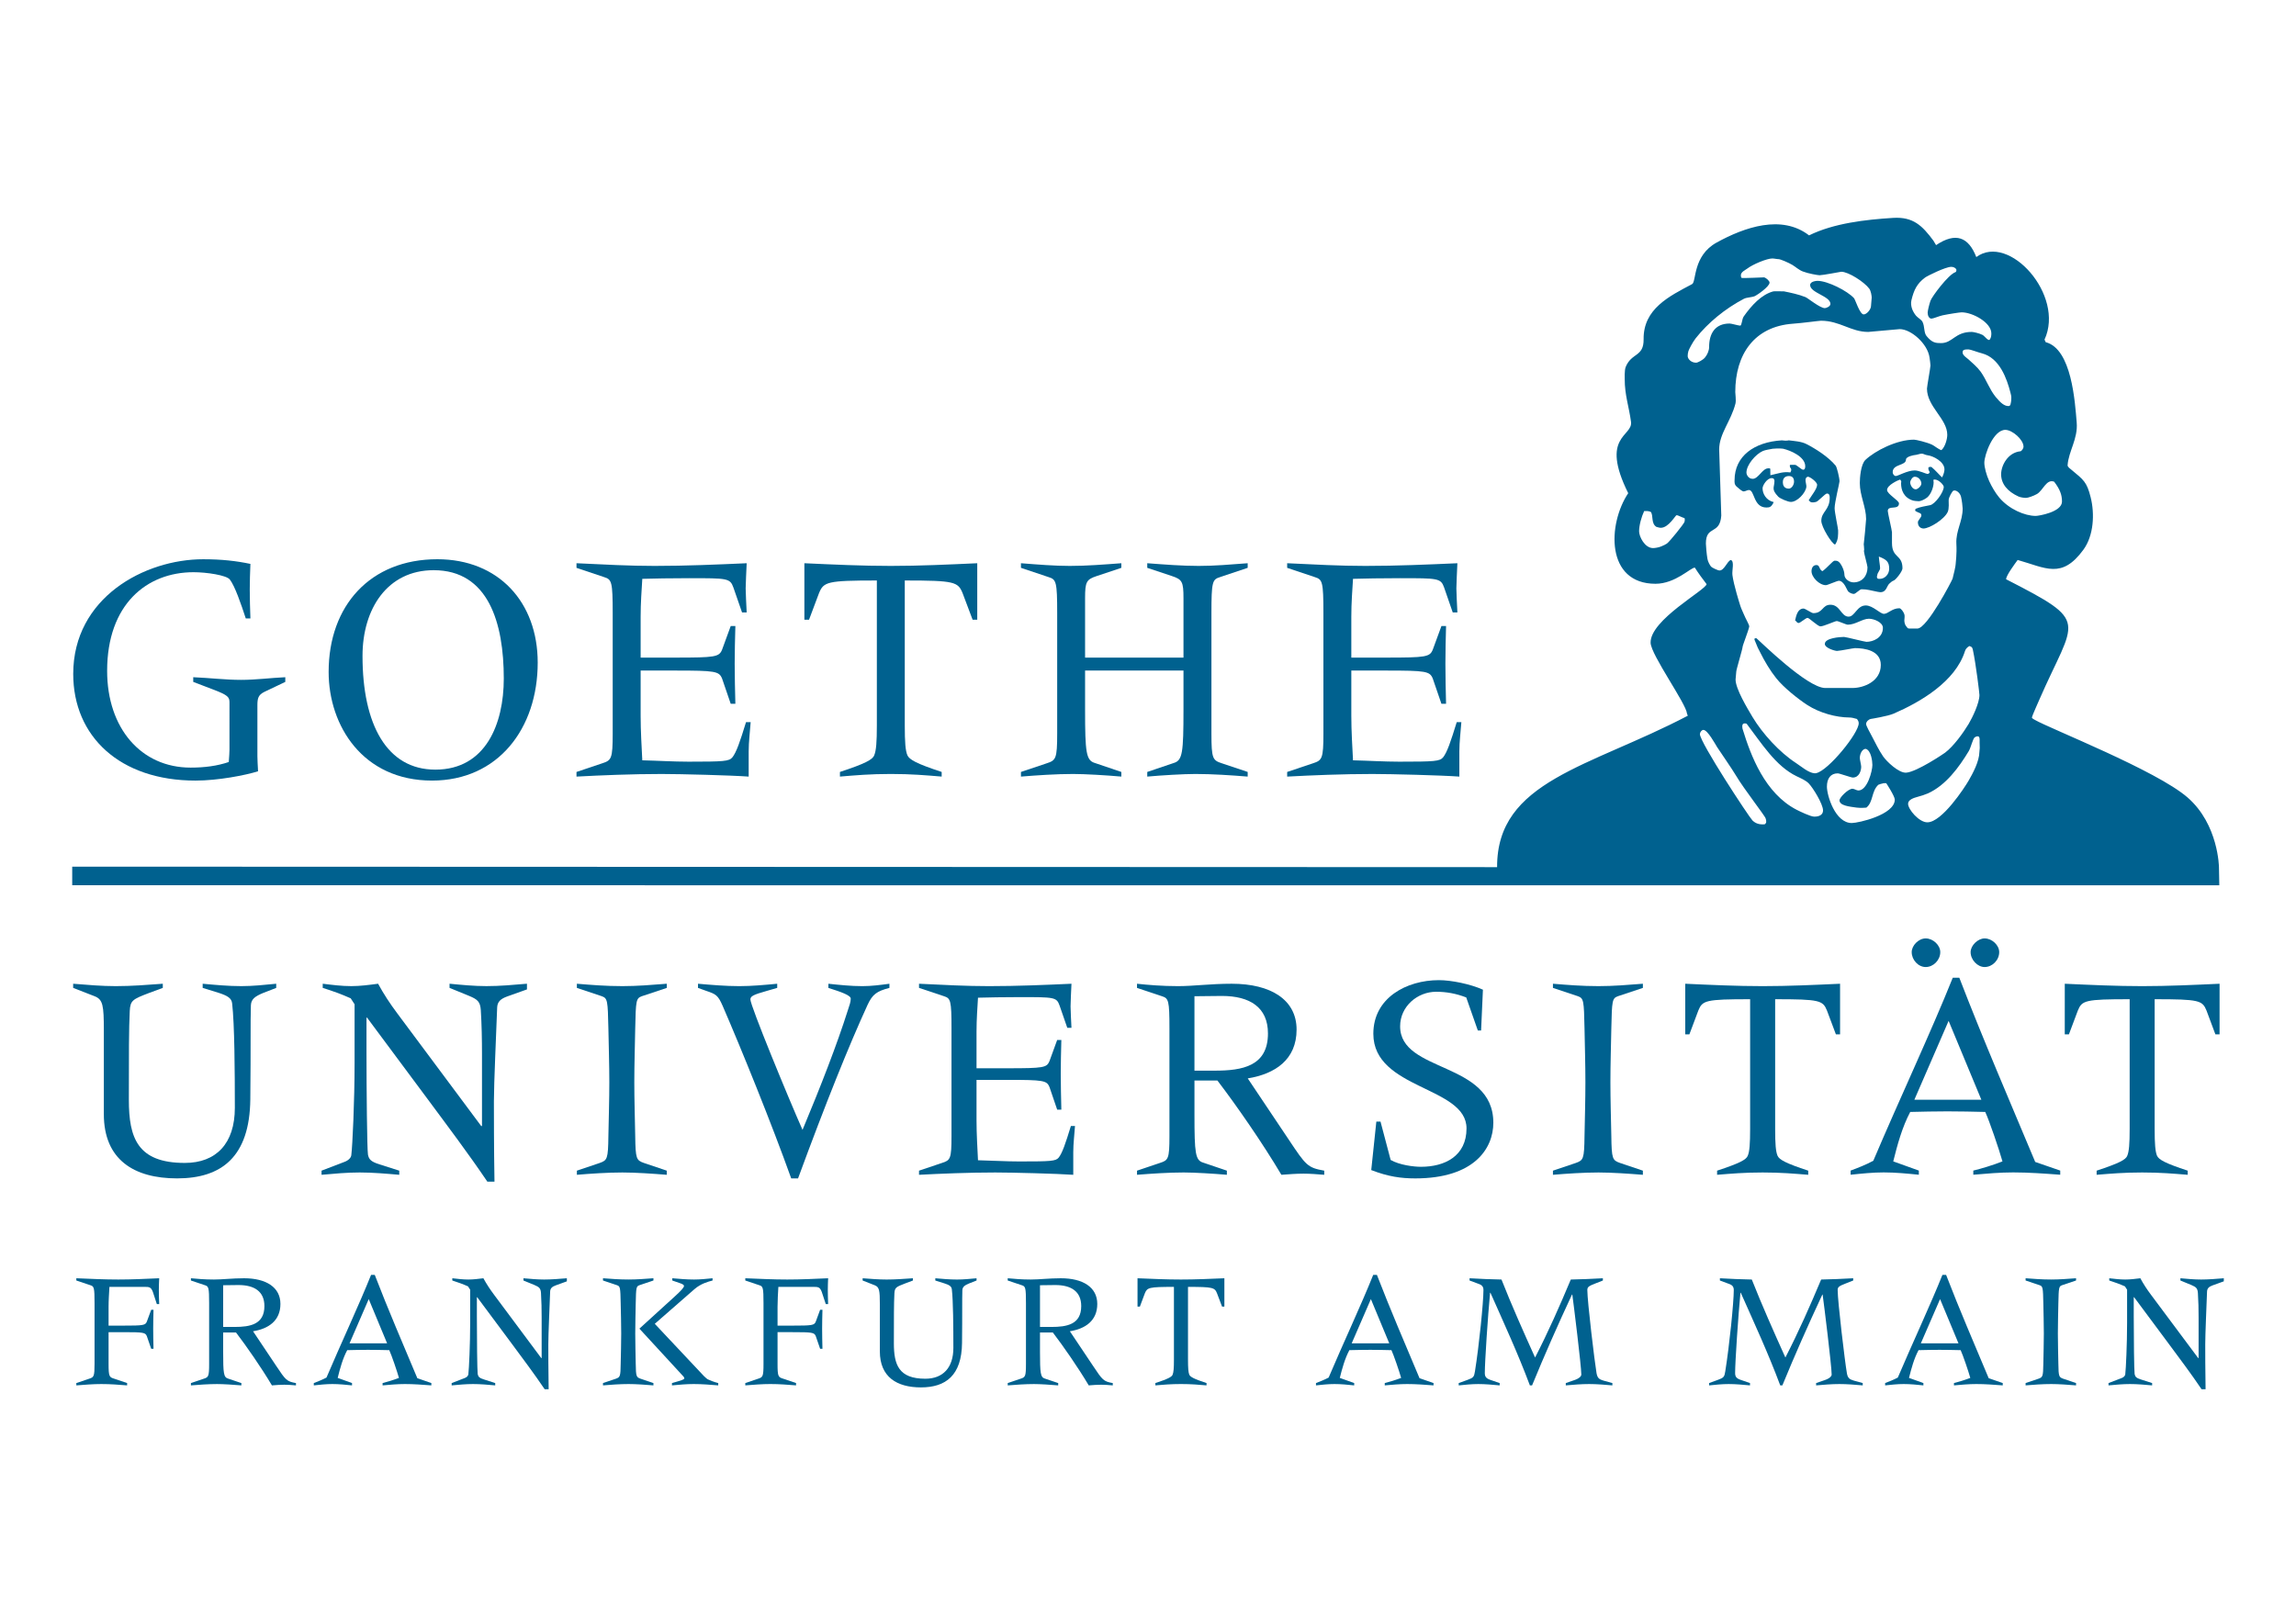 <?xml version="1.0" encoding="utf-8"?>
<!-- Generator: Adobe Illustrator 16.0.3, SVG Export Plug-In . SVG Version: 6.00 Build 0)  -->
<!DOCTYPE svg PUBLIC "-//W3C//DTD SVG 1.1//EN" "http://www.w3.org/Graphics/SVG/1.1/DTD/svg11.dtd">
<svg version="1.1" id="Layer_2" xmlns="http://www.w3.org/2000/svg" xmlns:xlink="http://www.w3.org/1999/xlink" x="0px" y="0px"
	 width="425.197px" height="297.639px" viewBox="0 0 425.197 297.639" enable-background="new 0 0 425.197 297.639"
	 xml:space="preserve">
<g>
	<path fill="#00618F" d="M366.298,136.377c-0.268-0.009-0.377,0.059-0.584,0.178c-0.357,0.205-0.707,1.874-1.121,2.562
		c-1.797,2.982-4.234,6.326-7.568,7.832c-0.6,0.259-1.271,0.467-1.936,0.645c-0.664,0.179-1.732,0.516-1.732,1.277
		c0,1.036,2.025,3.434,3.564,3.434c2.721,0,6.922-6.463,7.65-7.726c0.762-1.313,1.971-3.546,1.996-5.321
		c0.078-1.067,0.078-0.24,0.037-1.81C366.604,137.187,366.69,136.39,366.298,136.377L366.298,136.377z M345.517,138.7
		c-0.574-0.004-1.051,0.753-1.1,1.62c-0.018,0.323,0.26,1.361,0.26,1.685c0,0.68-0.342,2.008-1.557,2.008
		c-0.322,0-2.461-0.777-2.785-0.777c-1.342,0-2.008,0.988-2.008,2.462c0,1.652,1.539,6.738,4.6,6.738
		c1.215,0,7.969-1.523,7.969-4.341c0-0.615-1.541-2.994-1.59-3.041h-0.438c-0.506,0.12-0.756,0.176-1.014,0.294
		c-1.313,1.201-0.918,3.213-2.227,4.238c0,0-1.098,0.091-1.787-0.006c-1.336-0.188-3.182-0.353-3.182-1.356
		c0-0.519,1.619-2.138,2.396-2.138c0.326,0,0.777,0.322,1.102,0.322c1.652,0,2.592-3.61,2.592-4.727
		C346.749,141,346.513,138.976,345.517,138.7L345.517,138.7z M315.452,135.188c-0.324,0-0.648,0.453-0.648,0.777
		c0,1.538,9.107,15.378,9.748,16.009c0.793,0.778,1.719,0.706,2.043,0.706s0.262-0.063,0.381-0.176
		c0.254-0.246,0.004-0.91,0.004-0.91c0.004-0.324-4.055-5.507-5.494-7.952c-0.682-1.167-3.24-4.86-3.5-5.281
		C317.661,137.842,316.228,135.188,315.452,135.188L315.452,135.188z M322.854,134.037c-0.332,0.186-0.146,0.963-0.146,0.963
		c1.525,4.984,4.133,11.938,10.012,14.983c0.582,0.291,2.57,1.271,3.268,1.271c0.357,0,1.619-0.033,1.619-1.166
		c0-1.166-1.879-4.208-2.658-5.002c-0.566-0.567-1.475-0.952-2.219-1.308c-3.887-1.864-6.504-6.104-9.277-9.745
		C323.452,134.033,323.058,133.923,322.854,134.037L322.854,134.037z M364.702,119.654c-0.449,0.269-0.701,0.579-0.814,0.952
		c-1.781,5.652-8.271,9.435-13.213,11.573c-1.084,0.469-4.129,0.968-4.26,0.983c-0.275,0.049-0.832,0.453-0.832,0.938
		c0,0.324,0.703,1.569,1.125,2.363c0.6,1.134,1.207,2.429,2.033,3.64c0.59,0.863,2.889,3.127,4.293,3.003
		c1.977-0.175,6.869-3.471,7.172-3.697c1.588-1.189,3.41-3.736,4.365-5.324c0.713-1.199,2.002-3.872,2.002-5.361
		c0-0.324-0.643-5.68-1.217-8.372C365.245,119.823,365.104,119.796,364.702,119.654L364.702,119.654z M349.86,105.336
		c0-1.312-0.527-1.712-1.92-2.255c0.105,1.226,0.227,1.599,0.234,2.19c0.004,0.324-0.52,0.891-0.51,1.214c0,0-0.16,0.414-0.01,0.589
		c0.119,0.141,0.131,0.14,0.455,0.14C349.048,107.214,349.86,106.371,349.86,105.336L349.86,105.336z M354.589,88.297
		c-0.471,0-0.85,0.777-0.844,1.037c0.016,0.527,0.438,1.296,1.037,1.296c0.324,0,1.055-0.587,1.037-1.102
		C355.802,89.01,355.333,88.297,354.589,88.297L354.589,88.297z M371.368,79.616c-2.236,0-3.889,4.632-3.889,6.089
		c0,0.826,0.379,2.265,0.904,3.412c0.469,1.014,1.119,2.153,1.863,3.044c1.799,2.138,4.715,3.392,6.756,3.392
		c0.535,0,4.859-0.713,4.859-2.656c0-1.215-0.354-2.242-1.451-3.68c-1.441-0.56-2.031,1.6-3.182,2.279
		c-0.713,0.405-1.707,0.719-2.031,0.719c-0.322,0-0.994-0.074-1.416-0.266c-1.99-0.912-3.193-2.308-3.193-4.106
		c0-1.635,1.238-4.017,3.57-4.26c0.209-0.016,0.576-0.502,0.576-0.858C374.735,81.43,372.661,79.616,371.368,79.616L371.368,79.616z
		 M355.884,84.021c-0.322,0-0.971,0.259-1.295,0.259c-0.049,0-1.621,0.243-1.621,0.842c0,1.166-2.461,0.777-2.461,2.332
		c0,0.324,0.26,0.713,0.582,0.713c0.389,0,2.139-1.037,3.5-1.037c0.777,0,2.137,0.648,2.332,0.648c0.322,0,0.305-0.148,0.453-0.313
		c-0.137-0.298-0.26-0.399-0.26-0.723c0-0.325,0.111-0.149,0.215-0.263h0.346c0.76,0.636,1.402,1.41,1.977,1.946
		c0.307-0.553,0.443-1.166,0.443-1.489c0-1.425-2.066-2.494-3.166-2.624C356.507,84.264,356.208,84.021,355.884,84.021
		L355.884,84.021z M304.483,94.655c-0.496,1.064-0.938,2.63-0.938,3.747c0,0.972,1.035,3.11,2.59,3.11
		c0.324,0,1.031-0.102,1.516-0.313c0.406-0.162,0.83-0.377,1.041-0.52c0.469-0.317,3.176-3.665,3.268-4.042
		c0.104-0.425,0-0.671,0-0.671c-0.561-0.152-1.158-0.543-1.482-0.543c-0.195,0-1.459,2.332-2.916,2.332
		c-0.322,0-0.57-0.128-0.818-0.173c-1.023-0.658-0.521-2.067-1.027-2.766C305.292,94.613,304.841,94.644,304.483,94.655
		L304.483,94.655z M323.946,116.025c-0.139,0.794-1.238,3.51-1.238,3.809c0,0.324-1.166,4.21-1.166,4.535
		c0,0.324-0.131,1.166-0.131,1.49c0,1.732,2.18,5.329,3.152,6.965c1.83,3.044,4.971,6.502,8.012,8.48
		c0.949,0.616,2.336,1.838,3.438,1.913c0.141,0.018,0.242,0.003,0.35-0.025c2.266-0.507,7.854-7.41,7.854-9.235
		c0-0.324-0.145-0.558-0.336-0.798c-0.553-0.17-1.025-0.271-1.412-0.271c-2.414-0.016-5.457-0.815-7.787-2.322
		c-1.768-1.15-4.408-3.274-5.734-4.942c-1.135-1.41-2.18-3.179-2.973-4.782c-0.125-0.254-0.293-0.572-0.457-0.892l-0.611-1.484
		c0.021-0.208,0.068-0.199,0.055-0.247h0.324c0.758,0.643,9.367,9.149,12.703,9.209h5.053c2.105,0,5.264-1.215,5.264-4.276
		c0-2.672-2.98-3.11-4.793-3.11c-0.324,0-2.607,0.482-3.305,0.518c-0.34,0.017-2.268-0.518-2.268-1.295
		c0-1.118,2.883-1.296,3.564-1.296c0.322,0,3.82,0.907,4.145,0.907c1.215,0,3.045-0.729,3.045-2.591c0-1.02-1.635-1.685-2.59-1.685
		c-1.199,0-2.5,1.102-3.908,1.102c-0.324,0-1.725-0.673-2.047-0.673c-0.324,0-2.445,0.998-3.029,0.981
		c-0.512-0.014-2.059-1.571-2.385-1.571c-0.322,0-1.33,0.946-1.654,0.946s-0.416-0.373-0.643-0.469
		c0.098-0.23,0.264-2.205,1.559-2.205c0.324,0,1.482,0.852,1.807,0.852c1.828,0,1.635-1.555,3.174-1.555
		c1.814,0,1.959,2.203,3.369,2.203c1.15,0,1.537-2.073,3.174-2.073c1.328,0,2.641,1.556,3.369,1.556c0.744,0,1.521-1.037,2.85-1.037
		c0.324,0,0.797,0.715,0.926,1.121c0.115,0.372-0.002,0.758-0.002,1.146s0.148,0.872,0.357,1.083
		c0.18,0.178,0.209,0.407,0.533,0.407h1.539c1.781,0,6.41-8.891,6.508-9.247c0.242-0.891,0.568-2.349,0.568-2.673
		c0-0.324,0.244-1.753,0.131-3.826c-0.115-2.364,1.166-4.11,1.166-6.475c0-0.324-0.148-1.571-0.311-2.219
		c-0.195-0.746-0.965-1.315-1.432-1.078c-0.168,0.084-0.85,1.191-0.85,1.742c0,0.324,0.104,1.577-0.172,2.176
		c-0.617,1.361-3.359,3.072-4.492,3.072c-0.342,0-1.037-0.21-1.037-1.166c0-0.324,0.648-0.907,0.648-1.231
		c0-0.535-0.436-0.427-1.045-0.806c0,0-0.242-0.125,0-0.454c0.875-0.365,1.771-0.474,2.678-0.669
		c0.906-0.194,2.512-2.396,2.512-3.384c0-0.34-0.906-1.36-1.684-1.36c-0.322,0-0.223,0.172-0.223,0.172
		c0.176,0.894-0.4,2.547-1.178,3.162c-0.471,0.372-1.189,0.682-1.514,0.682s-0.912-0.067-1.059-0.111
		c-1.766-0.533-2.246-1.962-2.246-3.193c0-0.421,0.166-0.265-0.174-0.709c-0.348,0.097-2.418,1.018-2.418,1.94
		c0,0.729,2.203,1.944,2.203,2.462c0,1.345-2.074,0.276-2.074,1.425c0,0.324,0.779,3.612,0.779,3.936v1.976
		c0,2.899,1.943,2.073,1.943,4.713c0,0.535-1.197,2.08-1.602,2.242c-0.389,0.146-0.576,0.369-0.898,0.646
		c-0.266,0.351-0.225,0.393-0.504,0.869c-0.445,0.758-1.031,0.693-1.57,0.589c-1.318-0.252-1.922-0.48-3.006-0.48
		c-0.324,0-1.102,0.866-1.426,0.866s-0.795-0.19-1.088-0.499c-0.16-0.162-0.717-1.935-1.688-1.935c-0.324,0-2.082,0.812-2.406,0.812
		c-1.199,0-2.656-1.458-2.656-2.591c0-0.081,0.006-1.137,0.912-1.137c0.664,0,0.434,0.789,1.098,1.137
		c0.813-0.529,1.941-1.943,2.266-1.943s0.469,0.023,0.68,0.152c0.486,0.292,1.135,1.613,1.135,2.439
		c0,0.777,0.906,1.425,1.684,1.425c1.637,0,2.592-1.231,2.592-2.786c0-0.324-0.648-2.591-0.648-2.916s-0.002-0.179,0.033-0.319
		c-0.033-0.399-0.035-0.794-0.082-1.036c0.045-0.112,0.438-4.346,0.438-4.67c0-2.219-1.166-4.356-1.166-6.673
		c0-0.956,0.174-3.468,1.049-4.293c1.766-1.668,5.785-3.74,8.992-3.74c0.324,0,2.338,0.463,3.342,0.934
		c0.309,0.129,1.275,0.911,1.727,1.008c0.658-0.548,1.088-2.006,1.088-2.849c0-2.948-3.76-5.198-3.76-8.552
		c0-0.324,0.648-3.952,0.648-4.276c0-0.324-0.113-0.997-0.178-1.499c-0.357-2.542-3.416-5.238-5.523-5.238
		c-0.324,0-5.506,0.518-5.83,0.518c-3.205,0-5.246-2.073-8.746-2.073c-0.324,0-3.52,0.438-5.188,0.551
		c-7.125,0.502-10.684,5.636-10.684,12.665c0,0.324,0.18,1.507,0.035,2.122c-0.826,3.272-3.016,5.571-3.016,8.504l0.389,12.243
		c-0.258,3.673-2.85,1.718-2.85,5.184c0,0.324,0.131,1.971,0.293,2.862c0.096,0.534,0.434,1.113,0.658,1.404
		c0.131,0.178,1.252,0.722,1.576,0.722c0.889,0,1.404-1.708,2.078-1.944c0.729,0.208,0.197,1.911,0.309,2.788
		c0.227,1.811,1.35,5.351,1.469,5.717c0.213,0.649,0.455,1.076,0.65,1.562C323.253,114.559,323.946,115.701,323.946,116.025
		L323.946,116.025z M364.565,64.715c-0.324,0-0.754-0.01-0.963,0.159c-0.104,0.084-0.16,0.224-0.139,0.489
		c0.035,0.468,0.822,0.971,1.053,1.177c0.756,0.675,1.662,1.452,2.279,2.294c1.053,1.474,1.639,3.275,2.771,4.668
		c0.906,1.102,1.605,1.708,2.383,1.708c0.324,0,0.375-0.311,0.375-0.311c0.141-0.543,0.154-0.924,0.154-1.248
		c0-0.324-0.1-0.687-0.176-0.979c-0.648-2.504-1.984-6.383-5.262-7.228C366.235,65.238,364.888,64.715,364.565,64.715
		L364.565,64.715z M361.325,49.426c-1.021,0-4.398,1.663-4.838,1.994c-1.482,1.118-2.051,2.271-2.51,4.188
		c-0.129,0.537-0.035,1.043,0.063,1.416c0.145,0.518,0.482,1.077,0.789,1.449c0.324,0.389,0.996,0.715,1.207,1.152
		c0.422,0.859,0.219,1.973,0.736,2.605c1.02,1.263,1.703,1.319,2.676,1.319c2.186,0,2.559-2.073,5.699-2.073
		c0.324,0,1.402,0.25,1.986,0.547c0.396,0.201,1.088,1.237,1.354,0.867c0.275-0.386,0.289-0.831,0.289-1.155
		c0-1.976-3.434-3.887-5.508-3.887c-0.324,0-2.346,0.309-3.51,0.552c-0.633,0.13-1.736,0.614-2.061,0.614
		c-0.471,0-0.713-0.567-0.713-1.101c0-0.325,0.252-1.423,0.518-2.203c0.262-0.767,3.326-4.886,4.625-5.301
		c0.139-0.086,0.172-0.19,0.178-0.34c0.008-0.163-0.027-0.235-0.178-0.379C361.837,49.479,361.649,49.426,361.325,49.426
		L361.325,49.426z M328.222,47.871c-1.037,0-3.643,1.102-4.646,1.874c-0.365,0.281-1.184,0.62-1.184,1.236
		c0,0.324,0.09,0.447,0.148,0.5c0.334,0.059,4.182-0.112,4.182-0.112c0.377,0.126,0.982,0.649,0.982,0.972
		c0,0.761-2.361,2.338-2.684,2.484c-0.6,0.275-1.51,0.228-2.076,0.52c-3.451,1.814-6.629,4.407-8.93,7.322
		c-0.533,0.68-1.254,2.06-1.342,2.372c-0.09,0.326-0.129,0.583-0.129,0.907c0,0.518,0.615,1.231,1.555,1.231
		c0.324,0,1.281-0.525,1.621-0.93c0.453-0.535,0.793-1.305,0.793-1.985c0-2.43,1.053-4.341,3.807-4.341
		c0.322,0,1.617,0.389,1.941,0.389s0.303-1.198,0.668-1.711c1.445-2.034,3.268-4.058,5.496-4.639c0.121,0,0.365-0.037,1.93,0
		c1.287,0.259,2.734,0.563,3.998,1.065c0.422,0.163,2.695,2.045,3.586,2.045c0.26,0,1.037-0.307,1.037-0.777
		c0-1.458-3.758-2.041-3.758-3.499c0-0.696,1.197-0.777,1.361-0.777c1.895,0,5.586,1.889,6.77,3.217
		c0.227,0.243,1.068,3.001,1.781,3.001c0.584,0,1.361-0.955,1.361-1.554c0-0.324,0.129-1.231,0.129-1.555
		c0-0.325-0.143-1.237-0.451-1.659c-0.922-1.246-3.857-3.135-5.186-3.135c-0.049,0-3.449,0.648-4.016,0.648
		c-0.324,0-2.131-0.32-3.088-0.693c-0.729-0.275-1.35-0.854-1.932-1.209c-0.697-0.422-2.236-1.079-2.561-1.079
		S328.546,47.871,328.222,47.871L328.222,47.871z M277.249,160.606c-0.068-15.991,17.115-18.495,35.314-28.044l-0.148-0.405
		c-0.152-1.834-6.66-10.856-6.738-13.087c-0.146-4.247,10.283-9.815,10.365-10.884c-0.754-0.993-1.514-1.996-2.172-3.055
		c-0.75-0.04-3.598,2.99-7.287,2.99c-9.242,0-8.887-11.036-5.053-16.78c-5.289-10.635,0.891-10.46,0.518-13.215
		c-0.377-2.813-1.174-4.947-1.166-7.937c0,0-0.064-1.612,0.17-2.198c1.082-2.712,3.371-1.838,3.33-5.156
		c-0.07-5.642,4.75-7.97,8.979-10.215c0.803-0.426,0.104-5.247,4.529-7.69c5.166-2.852,12.064-5.254,17.133-1.336
		c4.572-2.256,10.504-2.925,15.545-3.239c3.744-0.233,5.412,1.437,7.471,4.202l0.504,0.841c3.648-2.45,6.004-1.494,7.449,2.212
		c6.057-4.496,16.439,7.06,12.633,15.29l0.219,0.475c4.836,1.247,5.422,11.13,5.74,14.879c0.256,3.023-1.508,5.322-1.684,7.904
		c-0.023,0.33,0.51,0.684,0.721,0.858c2.234,1.863,2.834,2.212,3.553,5.102c0.752,3.012,0.592,7.049-1.354,9.705
		c-4.018,5.487-6.965,3.354-12.168,1.889c-0.52,0.708-2.084,2.805-2.154,3.566c15.785,8.102,12.781,7.123,6.164,22.312
		c-0.166,0.384-1.365,3.082-1.371,3.278c-0.004,0.19,0.395,0.377,0.518,0.449c2.857,1.659,22.531,9.363,28.303,14.38
		c5.748,4.993,5.818,12.933,5.818,12.933l0.063,3.331H13.373v-3.446L277.249,160.606L277.249,160.606z"/>
	<path fill-rule="evenodd" clip-rule="evenodd" fill="#00618F" d="M331.331,88.167c-0.762,0-1.166,0.389-1.166,1.166
		c0,0.422,0.162,1.166,1.102,1.166c0.518,0,0.971-0.696,0.971-1.295C332.237,88.961,332.206,88.167,331.331,88.167L331.331,88.167z
		 M328.282,83.114c-0.656,0.131-1.352,0.216-1.836,0.426c-1.361,0.616-3.02,2.586-3.02,3.979c0,0.453,0.389,1.166,1.168,1.166
		c1.035,0,1.813-1.943,2.85-1.943c0.324,0,0.277-0.02,0.393,0.089c-0.004,0.364-0.004,0.753,0.02,1.192
		c1.609-0.36,2.332-0.699,3.711-0.521c0.021-0.178,0.152-0.178,0.152-0.502s-0.26-0.324-0.26-0.647c0-0.325-0.02-0.149,0.088-0.262
		h0.867c0.324,0.002,1.184,0.909,1.508,0.909c0.322,0,0.389-0.324,0.389-0.647c0-1.766-2.707-2.914-4.074-3.239
		C329.829,83.06,329.351,83.032,328.282,83.114L328.282,83.114z M329.972,81.559c1.043,0.13,1.166,0,1.299,0
		c1.041,0.13,2.324,0.201,3.264,0.687c1.621,0.826,4.039,2.333,5.414,4.001c0.227,0.275,0.711,2.276,0.711,2.892
		c0,0.324-0.908,3.926-0.906,4.989c0.002,0.766,0.648,3.757,0.648,4.082c0,0.664,0.084,1.771-0.559,2.651
		c-0.568-0.077-2.553-3.25-2.553-4.4c0-1.701,1.557-1.976,1.557-4.276c0-0.421-0.082-0.777-0.52-0.777
		c-0.324,0-1.699,1.554-2.023,1.552c0,0-0.695,0.215-1.037-0.002c-0.145-0.093-0.309-0.316-0.309-0.316
		c0.545-0.895,1.555-2.108,1.555-2.853c0-0.518-1.367-1.539-1.734-1.492c-0.787,0.258-0.193,1.371-0.258,1.889
		c-0.162,1.167-1.699,2.777-2.865,2.777c-0.566,0-2.023-0.635-2.348-0.976c-1.361-1.441-0.697-1.648-0.697-2.912
		c0-0.324-0.129-0.194-0.111-0.407c-0.084,0.019-0.084-0.111-0.406-0.111c-0.859,0-1.686,1.36-1.686,1.879
		c0,0.988,0.645,2.236,2.066,2.563c-0.422,0.899-0.723,1-1.354,1c-2.445,0-2.154-3.24-3.24-3.24c-0.322,0-0.646,0.259-0.971,0.259
		s-0.949-0.598-1.24-0.841c-0.535-0.437-0.445-0.924-0.445-1.232C321.224,84.458,324.88,81.867,329.972,81.559L329.972,81.559z"/>
	<path fill="#00618F" d="M51.151,182.972l-2.423,0.939c-1.435,0.605-2.21,1.102-2.265,2.258c-0.108,3.088,0,7.608-0.108,17.43
		c-0.11,10.688-5.349,14.655-13.56,14.655c-7.994,0-13.566-3.469-13.566-11.905v-15.491c0-4.629-0.157-5.735-1.708-6.341
		l-3.973-1.545v-0.77c2.707,0.219,5.299,0.443,7.885,0.443c2.925,0,5.791-0.225,8.715-0.443v0.77l-2.538,0.939
		c-3.034,1.157-3.476,1.379-3.579,3.308c-0.169,3.257-0.169,7.991-0.169,16.482c0,7.056,1.599,11.689,10.361,11.689
		c5.797,0,9.267-3.587,9.267-10.205c0-6.771-0.054-15.545-0.502-19.35c-0.103-0.992-0.932-1.429-2.422-1.925l-3.034-0.939v-0.77
		c2.375,0.219,4.743,0.443,7.17,0.443c2.096,0,4.246-0.225,6.45-0.443V182.972L51.151,182.972z"/>
	<path fill="#00618F" d="M97.588,183.252l-3.695,1.319c-1.211,0.441-1.768,0.992-1.821,1.991
		c-0.166,4.459-0.606,14.219-0.606,17.419c0,2.26,0,8.593,0.107,14.879h-1.319c-3.531-5.231-7.334-10.254-11.083-15.323
		l-11.193-15.055H67.87v6.179c0,7.278,0.108,18.137,0.273,19.186c0.169,0.885,0.556,1.318,2.156,1.816l3.639,1.158v0.767
		c-2.428-0.211-4.911-0.429-7.333-0.429c-2.376,0-4.681,0.218-7.056,0.429v-0.767l4.184-1.601c0.776-0.271,1.272-0.77,1.327-1.267
		c0.218-1.762,0.606-9.973,0.606-17.036v-10.911l-0.715-1.102c-1.713-0.775-3.417-1.377-5.185-1.934v-0.77
		c1.768,0.219,3.532,0.443,5.294,0.443c1.652,0,3.306-0.225,4.96-0.443c1.047,1.928,2.21,3.693,3.53,5.458l15.6,20.946l0.11-0.108
		v-13.342c0-2.646-0.054-5.347-0.217-8.05c-0.11-1.543-0.552-1.984-2.15-2.644l-3.64-1.491v-0.77
		c2.258,0.219,4.578,0.443,6.836,0.443c2.478,0,4.961-0.225,7.499-0.443V183.252L97.588,183.252z"/>
	<path fill="#00618F" d="M106.832,216.822l4.244-1.431c1.376-0.497,1.544-0.719,1.592-4.967c0.061-3.301,0.172-6.667,0.172-9.975
		c0-3.306-0.111-6.672-0.172-9.974c-0.108-5.186-0.161-5.57-1.211-5.959l-4.625-1.545v-0.77c2.639,0.219,5.348,0.443,8.431,0.443
		c2.755,0,5.456-0.225,8.218-0.443v0.77l-4.633,1.545c-1.048,0.389-1.102,0.773-1.212,5.959c-0.053,3.302-0.169,6.668-0.169,9.974
		c0,3.308,0.116,6.674,0.169,9.975c0.056,4.248,0.219,4.47,1.6,4.967l4.246,1.431v0.767c-2.593-0.211-5.79-0.429-8.218-0.429
		c-2.755,0-5.956,0.218-8.431,0.429V216.822L106.832,216.822z"/>
	<path fill="#00618F" d="M129.264,182.202c2.537,0.219,5.13,0.443,7.661,0.443c2.319,0,4.688-0.225,7.008-0.443v0.77L142,183.529
		c-2.537,0.715-3.033,0.988-3.033,1.594c0,1.162,7.061,18.302,9.653,24.146c3.361-8.037,6.444-15.983,8.375-22.104
		c0.333-0.994,0.552-1.6,0.552-2.205c0-0.606-1.708-1.217-4.138-1.986v-0.77c2.096,0.219,4.192,0.443,6.288,0.443
		c1.708,0,3.361-0.225,5.014-0.443v0.77c-2.368,0.605-3.143,1.219-4.021,3.088c-3.477,7.553-7.831,18.412-12.9,32.194h-1.266
		c-3.586-10.033-9.212-23.919-12.682-31.921c-0.884-2.034-1.266-2.203-3.034-2.805l-1.544-0.557V182.202L129.264,182.202z"/>
	<path fill="#00618F" d="M176.209,190.476c0-5.186-0.169-5.57-1.374-5.959l-4.64-1.545v-0.77c4.579,0.219,8.769,0.443,12.955,0.443
		c5.244,0,10.43-0.225,15.275-0.443c-0.058,1.375-0.168,3.361-0.168,4.191c0,0.825,0.111,2.702,0.168,3.975h-0.774l-1.434-4.14
		c-0.547-1.549-0.983-1.549-7.328-1.549c-3.201,0-5.739,0.057-7.775,0.108c-0.108,1.934-0.272,3.975-0.272,6.286v6.783h5.729
		c6.676,0,7.281-0.108,7.779-1.319l1.427-3.92h0.773c-0.051,2.097-0.111,4.191-0.111,6.233c0,2.264,0.061,4.354,0.111,6.666h-0.773
		l-1.427-4.19c-0.498-1.204-1.104-1.32-7.779-1.32h-5.729v7.498c0,2.538,0.164,5.069,0.272,7.389
		c2.593,0.056,5.186,0.223,7.669,0.223c5.89,0,6.723-0.059,7.273-0.712c0.661-0.83,1.267-2.601,2.26-5.85h0.763
		c-0.107,1.598-0.321,3.249-0.321,4.854v4.179c-2.864-0.211-11.357-0.429-14.446-0.429c-4.851,0-10.144,0.218-14.118,0.429v-0.767
		l4.252-1.431c1.545-0.497,1.762-0.719,1.762-4.967V190.476L176.209,190.476z"/>
	<path fill="#00618F" d="M210.563,216.822l4.245-1.431c1.539-0.497,1.762-0.719,1.762-4.967v-19.948c0-5.186-0.162-5.57-1.379-5.959
		l-4.627-1.545v-0.77c2.039,0.219,4.627,0.443,7.606,0.443c2.867,0,6.006-0.443,9.928-0.443c7.271,0,12.018,2.976,12.018,8.491
		c0,5.571-3.969,8.211-9.045,9.041l7.605,11.356c3.195,4.797,3.477,5.178,6.559,5.73v0.767c-1.264-0.101-2.586-0.211-3.85-0.211
		c-1.328,0-2.709,0.11-4.084,0.211c-3.525-5.945-8.438-13.008-11.854-17.465h-4.244v6.335c0,7.171,0.166,8.436,1.6,8.871l4.4,1.492
		v0.767c-2.365-0.211-6.061-0.429-7.984-0.429c-2.811,0-6.01,0.218-8.655,0.429V216.822L210.563,216.822z M221.202,198.299h3.75
		c5.127,0,9.861-0.822,9.861-6.892c0-4.845-3.355-6.944-8.539-6.944c-1.766,0-3.418,0.054-5.072,0.054V198.299L221.202,198.299z"/>
	<path fill="#00618F" d="M254.886,207.73h0.771l1.879,7.11c1.648,0.939,4.238,1.265,5.615,1.265c4.412,0,8.434-1.979,8.434-7.107
		c0-7.826-17.256-7.173-17.256-17.534c0-6.675,6.174-9.928,12.131-9.928c2.314,0,5.846,0.722,8.164,1.765l-0.338,7.558h-0.605
		l-2.146-6.121c-1.875-0.723-3.691-1.051-5.568-1.051c-3.471,0-6.676,2.708-6.676,6.401c0,8.656,17.262,6.451,17.262,17.861
		c0,4.795-3.588,10.306-14.451,10.306c-2.643,0-5.01-0.325-8.16-1.543L254.886,207.73L254.886,207.73z"/>
	<path fill="#00618F" d="M287.591,216.822l4.246-1.431c1.383-0.497,1.551-0.719,1.6-4.967c0.061-3.301,0.164-6.667,0.164-9.975
		c0-3.306-0.104-6.672-0.164-9.974c-0.102-5.186-0.162-5.57-1.211-5.959l-4.635-1.545v-0.77c2.656,0.219,5.355,0.443,8.445,0.443
		c2.75,0,5.455-0.225,8.211-0.443v0.77l-4.633,1.545c-1.047,0.389-1.102,0.773-1.211,5.959c-0.063,3.302-0.17,6.668-0.17,9.974
		c0,3.308,0.107,6.674,0.17,9.975c0.055,4.248,0.217,4.47,1.6,4.967l4.244,1.431v0.767c-2.6-0.211-5.789-0.429-8.211-0.429
		c-2.762,0-5.961,0.218-8.445,0.429V216.822L287.591,216.822z"/>
	<path fill="#00618F" d="M312.095,182.202c4.797,0.219,9.531,0.443,14.334,0.443c4.795,0,9.541-0.225,14.334-0.443v9.369h-0.773
		l-1.654-4.408c-0.77-1.873-1.326-2.095-9.594-2.095v24.036c0,2.756,0.111,4.191,0.445,4.961c0.324,0.72,1.482,1.38,5.68,2.756
		v0.767c-2.6-0.211-5.021-0.429-8.438-0.429s-5.842,0.218-8.438,0.429v-0.767c4.191-1.376,5.402-2.036,5.676-2.756
		c0.332-0.77,0.441-2.205,0.441-4.961v-24.036c-8.268,0-8.822,0.222-9.592,2.095l-1.654,4.408h-0.768V182.202L312.095,182.202z"/>
	<path fill="#00618F" d="M342.722,216.806c1.33-0.492,2.875-1.098,4.195-1.816c4.797-11.303,10.75-23.983,14.717-33.903h1.211
		c4.416,11.464,9.375,22.934,14.057,34.12l4.633,1.6v0.769c-2.918-0.213-5.783-0.43-8.709-0.43c-2.482,0-4.906,0.217-7.389,0.43
		v-0.769c1.375-0.327,3.756-1.042,5.402-1.703c-0.662-2.319-2.422-7.502-3.191-9.157c-2.314-0.054-4.686-0.108-7.008-0.108
		c-2.313,0-4.572,0.055-6.885,0.108c-1.49,2.815-2.375,6.063-3.143,9.157l4.74,1.703v0.769c-2.154-0.213-4.305-0.43-6.51-0.43
		c-2.035,0-4.076,0.217-6.121,0.43V216.806L342.722,216.806z M356.62,179.107c-1.389,0-2.592-1.334-2.592-2.765
		c0-1.21,1.264-2.535,2.592-2.535c1.379,0,2.699,1.264,2.699,2.535C359.319,177.826,358.048,179.107,356.62,179.107L356.62,179.107z
		 M360.864,189.08l-6.342,14.606h12.406L360.864,189.08L360.864,189.08z M367.534,179.107c-1.324,0-2.596-1.334-2.596-2.765
		c0-1.21,1.328-2.535,2.596-2.535c1.381,0,2.699,1.264,2.699,2.535C370.233,177.826,368.968,179.107,367.534,179.107
		L367.534,179.107z"/>
	<path fill="#00618F" d="M382.378,182.202c4.789,0.219,9.533,0.443,14.336,0.443c4.793,0,9.539-0.225,14.33-0.443v9.369h-0.775
		l-1.646-4.408c-0.77-1.873-1.33-2.095-9.6-2.095v24.036c0,2.756,0.113,4.191,0.441,4.961c0.334,0.72,1.49,1.38,5.678,2.756v0.767
		c-2.588-0.211-5.01-0.429-8.428-0.429c-3.422,0-5.844,0.218-8.436,0.429v-0.767c4.184-1.376,5.4-2.036,5.672-2.756
		c0.328-0.77,0.445-2.205,0.445-4.961v-24.036c-8.268,0-8.824,0.222-9.594,2.095l-1.654,4.408h-0.77V182.202L382.378,182.202z"/>
	<path fill="#00618F" d="M42.498,130.11c0-0.986-0.249-1.354-3.017-2.402l-3.695-1.411v-0.868c2.957,0.121,5.912,0.492,8.867,0.492
		c2.768,0,5.476-0.371,8.182-0.492v0.868l-3.876,1.847c-1.107,0.551-1.29,1.161-1.29,2.458v9.479c0,0.618,0.061,1.665,0.122,2.768
		c-2.338,0.745-7.449,1.726-11.574,1.726c-14.032,0-22.656-8.188-22.656-19.756c0-14.106,13.178-21.24,24.073-21.24
		c3.386,0,6.093,0.303,8.74,0.861c-0.061,1.6-0.121,3.197-0.121,4.742c0,1.782,0.061,3.568,0.121,5.354h-0.861
		c-0.86-2.647-2.028-6.038-2.955-7.207c-0.619-0.8-4.306-1.35-6.711-1.35c-8.678,0-16.006,5.965-16.006,18.277
		c0,10.599,6.281,17.914,15.456,17.914c2.58,0,4.923-0.303,7.073-1.037c0.067-0.931,0.128-1.848,0.128-2.277V130.11L42.498,130.11z"
		/>
	<path fill="#00618F" d="M60.86,124.45c0-12.253,7.692-20.872,20.125-20.872c11.332,0,18.593,7.946,18.593,19.146
		c0,12.191-7.328,21.85-19.573,21.85C67.195,144.574,60.86,134.418,60.86,124.45L60.86,124.45z M93.297,125.679
		c0-10.283-2.835-20.071-12.986-20.071c-8.563,0-13.177,7.141-13.177,15.885c0,12.683,4.493,21.053,13.487,21.053
		C89.972,142.546,93.297,134.047,93.297,125.679L93.297,125.679z"/>
	<path fill="#00618F" d="M113.465,113.554c0-5.789-0.185-6.225-1.538-6.649l-5.166-1.734v-0.853
		c5.105,0.242,9.789,0.497,14.462,0.497c5.851,0,11.641-0.255,17.055-0.497c-0.061,1.531-0.188,3.755-0.188,4.676
		c0,0.921,0.127,3.021,0.188,4.434h-0.86l-1.604-4.623c-0.617-1.718-1.102-1.718-8.188-1.718c-3.566,0-6.402,0.06-8.68,0.121
		c-0.125,2.155-0.307,4.434-0.307,7.013v7.575h6.399c7.449,0,8.128-0.121,8.684-1.47l1.599-4.374h0.861
		c-0.06,2.339-0.127,4.677-0.127,6.955c0,2.523,0.067,4.868,0.127,7.446h-0.861l-1.599-4.673c-0.556-1.357-1.235-1.484-8.684-1.484
		h-6.399v8.38c0,2.829,0.182,5.658,0.307,8.244c2.895,0.066,5.79,0.253,8.558,0.253c6.583,0,7.51-0.071,8.121-0.798
		c0.746-0.928,1.418-2.902,2.532-6.53h0.859c-0.126,1.781-0.369,3.628-0.369,5.42v4.671c-3.205-0.242-12.68-0.484-16.132-0.484
		c-5.417,0-11.321,0.243-15.754,0.484v-0.86l4.736-1.592c1.726-0.563,1.968-0.805,1.968-5.549V113.554L113.465,113.554z"/>
	<path fill="#00618F" d="M148.965,104.318c5.36,0.242,10.647,0.497,16.007,0.497c5.354,0,10.646-0.255,16.006-0.497v10.464h-0.859
		l-1.854-4.923c-0.86-2.095-1.479-2.345-10.708-2.345v26.842c0,3.076,0.115,4.676,0.49,5.542c0.37,0.799,1.659,1.537,6.342,3.076
		v0.86c-2.896-0.242-5.602-0.484-9.418-0.484c-3.822,0-6.529,0.243-9.423,0.484v-0.86c4.681-1.539,6.039-2.276,6.346-3.076
		c0.37-0.866,0.491-2.466,0.491-5.542v-26.842c-9.235,0-9.847,0.25-10.713,2.345l-1.848,4.923h-0.86V104.318L148.965,104.318z"/>
	<path fill="#00618F" d="M189.072,142.975l4.741-1.592c1.721-0.563,1.968-0.805,1.968-5.549v-22.28c0-5.789-0.187-6.225-1.54-6.649
		l-5.169-1.734v-0.853c3.136,0.242,6.159,0.497,9.054,0.497c3.131,0,6.271-0.255,9.536-0.497v0.853l-4.612,1.539
		c-1.847,0.619-2.104,1.055-2.104,4.07v11.015h18.224v-11.015c0-3.016-0.242-3.452-2.09-4.07l-4.618-1.539v-0.853
		c3.27,0.242,6.405,0.497,9.549,0.497c2.887,0,5.904-0.255,9.049-0.497v0.853l-5.174,1.734c-1.357,0.424-1.539,0.86-1.539,6.649
		v22.28c0,4.744,0.242,4.986,1.965,5.549l4.748,1.592v0.86c-2.959-0.242-6.531-0.484-9.676-0.484c-2.148,0-6.273,0.243-8.922,0.484
		v-0.86l4.926-1.666c1.6-0.49,1.781-1.903,1.781-9.907v-7.207h-18.224v7.207c0,8.004,0.196,9.417,1.796,9.907l4.921,1.666v0.86
		c-2.645-0.242-6.768-0.484-8.928-0.484c-3.14,0-6.708,0.243-9.662,0.484V142.975L189.072,142.975z"/>
	<path fill="#00618F" d="M245.083,113.554c0-5.789-0.184-6.225-1.543-6.649l-5.17-1.734v-0.853
		c5.107,0.242,9.791,0.497,14.469,0.497c5.85,0,11.639-0.255,17.055-0.497c-0.061,1.531-0.189,3.755-0.189,4.676
		c0,0.921,0.129,3.021,0.189,4.434h-0.863l-1.598-4.623c-0.615-1.718-1.113-1.718-8.193-1.718c-3.566,0-6.4,0.06-8.676,0.121
		c-0.131,2.155-0.313,4.434-0.313,7.013v7.575h6.4c7.457,0,8.129-0.121,8.684-1.47l1.604-4.374h0.857
		c-0.061,2.339-0.121,4.677-0.121,6.955c0,2.523,0.061,4.868,0.121,7.446h-0.857l-1.604-4.673c-0.555-1.357-1.227-1.484-8.684-1.484
		h-6.4v8.38c0,2.829,0.182,5.658,0.313,8.244c2.893,0.066,5.787,0.253,8.555,0.253c6.582,0,7.504-0.071,8.125-0.798
		c0.742-0.928,1.414-2.902,2.529-6.53h0.857c-0.125,1.781-0.373,3.628-0.373,5.42v4.671c-3.197-0.242-12.684-0.484-16.125-0.484
		c-5.416,0-11.32,0.243-15.762,0.484v-0.86l4.744-1.592c1.715-0.563,1.969-0.805,1.969-5.549V113.554L245.083,113.554z"/>
	<path fill="#00618F" d="M14.136,256.162l2.38-0.805c0.872-0.281,0.993-0.402,0.993-2.779v-11.194c0-2.906-0.091-3.131-0.768-3.343
		l-2.605-0.873v-0.417c2.726,0.113,5.227,0.234,7.764,0.234c2.538,0,5.076-0.121,7.583-0.234c-0.036,0.701-0.066,1.441-0.066,2.15
		c0,0.87,0.03,1.769,0.066,2.635h-0.437l-0.739-2.26c-0.345-0.928-0.714-0.928-1.58-0.928h-6.462
		c-0.067,1.236-0.158,2.478-0.158,3.706v3.471h2.726c3.737,0,4.083-0.063,4.361-0.744L28,242.588h0.429
		c-0.03,1.171-0.06,2.352-0.06,3.495c0,1.267,0.03,2.44,0.06,3.732H28l-0.806-2.34c-0.278-0.681-0.624-0.741-4.361-0.741h-2.726
		v5.844c0,2.377,0.128,2.498,1.055,2.779l2.379,0.805v0.429c-1.671-0.122-2.967-0.248-4.791-0.248c-1.521,0-3.004,0.126-4.615,0.248
		V256.162L14.136,256.162z"/>
	<path fill="#00618F" d="M35.358,256.162l2.379-0.805c0.866-0.281,0.993-0.402,0.993-2.779v-11.194c0-2.906-0.097-3.131-0.775-3.343
		l-2.598-0.873v-0.417c1.144,0.113,2.598,0.234,4.27,0.234c1.605,0,3.373-0.234,5.565-0.234c4.082,0,6.74,1.658,6.74,4.76
		c0,3.118-2.229,4.603-5.07,5.057l4.265,6.377c1.798,2.694,1.949,2.906,3.682,3.218v0.429c-0.709-0.061-1.447-0.122-2.163-0.122
		c-0.738,0-1.519,0.062-2.289,0.122c-1.981-3.336-4.736-7.29-6.649-9.796h-2.381v3.553c0,4.02,0.091,4.729,0.897,4.979l2.477,0.836
		v0.429c-1.332-0.122-3.409-0.248-4.488-0.248c-1.581,0-3.372,0.126-4.856,0.248V256.162L35.358,256.162z M41.328,245.768h2.102
		c2.877,0,5.536-0.456,5.536-3.862c0-2.727-1.884-3.899-4.791-3.899c-0.994,0-1.919,0.035-2.847,0.035V245.768L41.328,245.768z"/>
	<path fill="#00618F" d="M58.112,256.162c0.738-0.281,1.609-0.625,2.349-1.018c2.695-6.341,6.032-13.457,8.26-19.023H69.4
		c2.471,6.432,5.256,12.864,7.885,19.138l2.598,0.903v0.429c-1.641-0.122-3.245-0.248-4.887-0.248c-1.392,0-2.749,0.126-4.142,0.248
		v-0.429c0.769-0.188,2.101-0.594,3.028-0.956c-0.37-1.304-1.357-4.202-1.793-5.139c-1.302-0.03-2.628-0.06-3.93-0.06
		c-1.297,0-2.563,0.029-3.858,0.06c-0.842,1.575-1.333,3.399-1.763,5.139l2.654,0.956v0.429c-1.206-0.122-2.411-0.248-3.646-0.248
		c-1.145,0-2.289,0.126-3.433,0.248V256.162L58.112,256.162z M68.285,240.611l-3.554,8.193h6.958L68.285,240.611L68.285,240.611z"/>
	<path fill="#00618F" d="M104.979,237.32l-2.072,0.752c-0.678,0.242-0.987,0.558-1.023,1.107c-0.091,2.509-0.34,7.981-0.34,9.775
		c0,1.277,0,4.828,0.061,8.351h-0.738c-1.981-2.938-4.112-5.753-6.214-8.6l-6.279-8.441h-0.061v3.466
		c0,4.079,0.061,10.173,0.151,10.759c0.096,0.498,0.308,0.747,1.211,1.021l2.034,0.653v0.429c-1.356-0.122-2.743-0.248-4.112-0.248
		c-1.326,0-2.628,0.126-3.954,0.248v-0.429l2.349-0.903c0.431-0.144,0.709-0.425,0.74-0.71c0.127-0.979,0.339-5.595,0.339-9.556
		v-6.122l-0.4-0.618c-0.958-0.429-1.921-0.77-2.907-1.085v-0.417c0.986,0.113,1.979,0.234,2.968,0.234
		c0.926,0,1.858-0.121,2.786-0.234c0.587,1.073,1.235,2.063,1.98,3.052l8.751,11.749l0.06-0.062v-7.484
		c0-1.483-0.03-3.01-0.121-4.516c-0.061-0.861-0.309-1.111-1.205-1.484l-2.042-0.838v-0.417c1.267,0.113,2.563,0.234,3.834,0.234
		c1.387,0,2.78-0.121,4.203-0.234V237.32L104.979,237.32z"/>
	<path fill="#00618F" d="M111.669,256.162l2.386-0.805c0.77-0.281,0.867-0.402,0.891-2.779c0.037-1.862,0.097-3.745,0.097-5.6
		c0-1.852-0.061-3.742-0.097-5.595c-0.061-2.906-0.084-3.131-0.679-3.343l-2.598-0.873v-0.417c1.484,0.113,2.998,0.234,4.736,0.234
		c1.544,0,3.059-0.121,4.604-0.234v0.417l-2.597,0.873c-0.59,0.212-0.62,0.437-0.681,3.343c-0.03,1.853-0.09,3.743-0.09,5.595
		c0,1.854,0.06,3.737,0.09,5.6c0.031,2.377,0.121,2.498,0.896,2.779l2.381,0.805v0.429c-1.446-0.122-3.247-0.248-4.604-0.248
		c-1.544,0-3.344,0.126-4.736,0.248V256.162L111.669,256.162z M124.442,256.162c1.732-0.492,2.29-0.653,2.29-0.866
		c0-0.242-0.249-0.437-0.528-0.747l-7.792-8.466l6.521-5.939c1.12-1.018,1.738-1.666,1.738-1.977c0-0.343-0.867-0.532-2.168-0.999
		v-0.417c1.332,0.113,2.695,0.234,4.023,0.234c1.148,0,2.294-0.121,3.432-0.234v0.417c-0.835,0.22-2.163,0.565-3.371,1.618
		l-7.328,6.401l9.094,9.672c0.182,0.194,0.649,0.596,0.739,0.618c0.314,0.161,1.145,0.496,1.919,0.685v0.429
		c-1.484-0.122-3.035-0.248-4.546-0.248c-1.359,0-2.691,0.126-4.023,0.248V256.162L124.442,256.162z"/>
	<path fill="#00618F" d="M138.021,256.162l2.38-0.805c0.867-0.281,0.993-0.402,0.993-2.779v-11.194c0-2.906-0.096-3.131-0.774-3.343
		l-2.598-0.873v-0.417c2.719,0.113,5.226,0.234,7.764,0.234c2.532,0,5.07-0.121,7.576-0.234c-0.03,0.701-0.06,1.441-0.06,2.15
		c0,0.87,0.03,1.769,0.06,2.635h-0.436l-0.745-2.26c-0.339-0.928-0.709-0.928-1.575-0.928h-6.461
		c-0.067,1.236-0.151,2.478-0.151,3.706v3.471h2.72c3.735,0,4.081-0.063,4.36-0.744l0.805-2.193h0.431
		c-0.03,1.171-0.061,2.352-0.061,3.495c0,1.267,0.03,2.44,0.061,3.732h-0.431l-0.805-2.34c-0.279-0.681-0.625-0.741-4.36-0.741
		h-2.72v5.844c0,2.377,0.122,2.498,1.053,2.779l2.374,0.805v0.429c-1.666-0.122-2.968-0.248-4.79-0.248
		c-1.514,0-3.005,0.126-4.609,0.248V256.162L138.021,256.162z"/>
	<path fill="#00618F" d="M180.847,237.168l-1.362,0.535c-0.798,0.338-1.235,0.61-1.265,1.264c-0.061,1.733,0,4.27-0.061,9.768
		c-0.061,6.004-3.004,8.228-7.607,8.228c-4.488,0-7.612-1.945-7.612-6.67v-8.696c0-2.599-0.091-3.217-0.958-3.555l-2.228-0.873
		v-0.417c1.52,0.113,2.974,0.234,4.428,0.234c1.635,0,3.245-0.121,4.88-0.234v0.417l-1.423,0.535
		c-1.695,0.646-1.943,0.774-2.003,1.852c-0.098,1.829-0.098,4.477-0.098,9.249c0,3.959,0.897,6.554,5.821,6.554
		c3.245,0,5.196-2.013,5.196-5.717c0-3.812-0.03-8.729-0.285-10.854c-0.061-0.563-0.521-0.811-1.356-1.083l-1.702-0.535v-0.417
		c1.327,0.113,2.66,0.234,4.022,0.234c1.174,0,2.379-0.121,3.614-0.234V237.168L180.847,237.168z"/>
	<path fill="#00618F" d="M186.621,256.162l2.39-0.805c0.86-0.281,0.987-0.402,0.987-2.779v-11.194c0-2.906-0.092-3.131-0.775-3.343
		l-2.602-0.873v-0.417c1.15,0.113,2.602,0.234,4.27,0.234c1.605,0,3.372-0.234,5.57-0.234c4.085,0,6.745,1.658,6.745,4.76
		c0,3.118-2.231,4.603-5.077,5.057l4.27,6.377c1.796,2.694,1.948,2.906,3.678,3.218v0.429c-0.711-0.061-1.453-0.122-2.165-0.122
		c-0.736,0-1.513,0.062-2.286,0.122c-1.983-3.336-4.729-7.29-6.649-9.796h-2.38v3.553c0,4.02,0.096,4.729,0.896,4.979l2.477,0.836
		v0.429c-1.333-0.122-3.402-0.248-4.488-0.248c-1.575,0-3.366,0.126-4.86,0.248V256.162L186.621,256.162z M192.597,245.768h2.107
		c2.869,0,5.528-0.456,5.528-3.862c0-2.727-1.882-3.899-4.799-3.899c-0.984,0-1.911,0.035-2.836,0.035V245.768L192.597,245.768z"/>
	<path fill="#00618F" d="M210.66,236.751c2.691,0.113,5.349,0.234,8.044,0.234c2.689,0,5.346-0.121,8.039-0.234v5.244h-0.432
		l-0.936-2.47c-0.428-1.048-0.736-1.177-5.369-1.177v13.482c0,1.545,0.061,2.355,0.242,2.786c0.182,0.399,0.832,0.777,3.189,1.545
		v0.429c-1.459-0.122-2.816-0.248-4.734-0.248c-1.922,0-3.275,0.126-4.738,0.248v-0.429c2.357-0.768,3.039-1.146,3.189-1.545
		c0.188-0.431,0.248-1.241,0.248-2.786v-13.482c-4.649,0-4.942,0.129-5.38,1.177l-0.924,2.47h-0.439V236.751L210.66,236.751z"/>
	<path fill="#00618F" d="M243.708,256.162c0.736-0.281,1.604-0.625,2.342-1.018c2.688-6.341,6.031-13.457,8.258-19.023h0.68
		c2.479,6.432,5.258,12.864,7.893,19.138l2.596,0.903v0.429c-1.635-0.122-3.242-0.248-4.891-0.248c-1.393,0-2.75,0.126-4.143,0.248
		v-0.429c0.781-0.188,2.105-0.594,3.035-0.956c-0.371-1.304-1.363-4.202-1.795-5.139c-1.303-0.03-2.635-0.06-3.928-0.06
		s-2.572,0.029-3.867,0.06c-0.836,1.575-1.332,3.399-1.77,5.139l2.666,0.956v0.429c-1.207-0.122-2.41-0.248-3.65-0.248
		c-1.145,0-2.289,0.126-3.426,0.248V256.162L243.708,256.162z M253.876,240.611l-3.557,8.193h6.959L253.876,240.611L253.876,240.611
		z"/>
	<path fill="#00618F" d="M270.14,256.162l1.643-0.594c1.082-0.394,1.203-0.552,1.363-1.567c0.773-4.834,1.574-12.78,1.574-15.068
		c0-0.554-0.221-0.892-0.801-1.108l-1.768-0.656v-0.417c1.984,0.113,4.059,0.205,5.91,0.234c1.914,4.858,4.055,9.643,6.219,14.445
		c2.443-4.742,4.58-9.587,6.615-14.445c1.828-0.029,3.861-0.121,5.941-0.234v0.417l-1.361,0.535
		c-1.268,0.489-1.516,0.676-1.516,1.229c0,2.137,1.363,13.419,1.701,15.374c0.164,0.952,0.527,1.171,1.266,1.394l1.672,0.462v0.429
		c-1.424-0.122-2.877-0.248-4.33-0.248s-2.877,0.126-4.299,0.248v-0.429l1.518-0.523c1.049-0.343,1.357-0.779,1.357-1.059
		c0-1.545-1.453-13.294-1.666-14.809h-0.064c-2.721,5.845-5.07,11.172-7.389,16.819h-0.408c-2.197-5.875-4.797-11.508-7.303-17.157
		h-0.063c-0.398,4.083-0.979,12.797-0.979,14.873c0,0.71,0.277,1.02,1.139,1.303l1.613,0.553v0.429
		c-1.334-0.122-2.637-0.248-3.963-0.248c-1.211,0-2.412,0.126-3.623,0.248V256.162L270.14,256.162z"/>
	<path fill="#00618F" d="M316.507,256.162l1.635-0.594c1.082-0.394,1.203-0.552,1.361-1.567c0.775-4.834,1.576-12.78,1.576-15.068
		c0-0.554-0.221-0.892-0.801-1.108l-1.768-0.656v-0.417c1.98,0.113,4.057,0.205,5.908,0.234c1.922,4.858,4.053,9.643,6.217,14.445
		c2.443-4.742,4.584-9.587,6.623-14.445c1.824-0.029,3.865-0.121,5.936-0.234v0.417l-1.355,0.535
		c-1.271,0.489-1.521,0.676-1.521,1.229c0,2.137,1.357,13.419,1.703,15.374c0.152,0.952,0.527,1.171,1.266,1.394l1.672,0.462v0.429
		c-1.424-0.122-2.877-0.248-4.33-0.248s-2.877,0.126-4.301,0.248v-0.429l1.52-0.523c1.047-0.343,1.357-0.779,1.357-1.059
		c0-1.545-1.453-13.294-1.672-14.809h-0.053c-2.727,5.845-5.084,11.172-7.402,16.819h-0.398c-2.191-5.875-4.797-11.508-7.307-17.157
		h-0.059c-0.4,4.083-0.988,12.797-0.988,14.873c0,0.71,0.277,1.02,1.152,1.303l1.604,0.553v0.429
		c-1.332-0.122-2.629-0.248-3.961-0.248c-1.205,0-2.41,0.126-3.613,0.248V256.162L316.507,256.162z"/>
	<path fill="#00618F" d="M349.108,256.162c0.744-0.281,1.611-0.625,2.35-1.018c2.695-6.341,6.033-13.457,8.262-19.023h0.678
		c2.471,6.432,5.262,12.864,7.887,19.138l2.604,0.903v0.429c-1.65-0.122-3.256-0.248-4.889-0.248c-1.393,0-2.762,0.126-4.146,0.248
		v-0.429c0.768-0.188,2.102-0.594,3.027-0.956c-0.371-1.304-1.357-4.202-1.787-5.139c-1.297-0.03-2.635-0.06-3.932-0.06
		c-1.301,0-2.566,0.029-3.867,0.06c-0.84,1.575-1.33,3.399-1.766,5.139l2.666,0.956v0.429c-1.205-0.122-2.416-0.248-3.652-0.248
		c-1.145,0-2.289,0.126-3.434,0.248V256.162L349.108,256.162z M359.282,240.611l-3.561,8.193h6.971L359.282,240.611L359.282,240.611
		z"/>
	<path fill="#00618F" d="M375.124,256.162l2.385-0.805c0.773-0.281,0.865-0.402,0.896-2.779c0.029-1.862,0.094-3.745,0.094-5.6
		c0-1.852-0.064-3.742-0.094-5.595c-0.057-2.906-0.098-3.131-0.678-3.343l-2.604-0.873v-0.417c1.484,0.113,3.002,0.234,4.738,0.234
		c1.539,0,3.059-0.121,4.604-0.234v0.417l-2.59,0.873c-0.596,0.212-0.621,0.437-0.686,3.343c-0.031,1.853-0.092,3.743-0.092,5.595
		c0,1.854,0.061,3.737,0.092,5.6c0.029,2.377,0.121,2.498,0.891,2.779l2.385,0.805v0.429c-1.453-0.122-3.246-0.248-4.604-0.248
		c-1.555,0-3.342,0.126-4.738,0.248V256.162L375.124,256.162z"/>
	<path fill="#00618F" d="M411.825,237.32l-2.08,0.752c-0.676,0.242-0.984,0.558-1.021,1.107c-0.092,2.509-0.334,7.981-0.334,9.775
		c0,1.277,0,4.828,0.061,8.351h-0.744c-1.973-2.938-4.107-5.753-6.213-8.6l-6.275-8.441h-0.07v3.466
		c0,4.079,0.07,10.173,0.162,10.759c0.096,0.498,0.307,0.747,1.205,1.021l2.039,0.653v0.429c-1.363-0.122-2.756-0.248-4.111-0.248
		c-1.34,0-2.625,0.126-3.967,0.248v-0.429l2.363-0.903c0.43-0.144,0.709-0.425,0.738-0.71c0.121-0.979,0.338-5.595,0.338-9.556
		v-6.122l-0.398-0.618c-0.963-0.429-1.92-0.77-2.906-1.085v-0.417c0.986,0.113,1.973,0.234,2.967,0.234
		c0.926,0,1.854-0.121,2.791-0.234c0.576,1.073,1.225,2.063,1.969,3.052l8.76,11.749l0.059-0.062v-7.484
		c0-1.483-0.029-3.01-0.129-4.516c-0.061-0.861-0.309-1.111-1.203-1.484l-2.035-0.838v-0.417c1.262,0.113,2.563,0.234,3.834,0.234
		c1.395,0,2.779-0.121,4.203-0.234V237.32L411.825,237.32z"/>
</g>
</svg>
